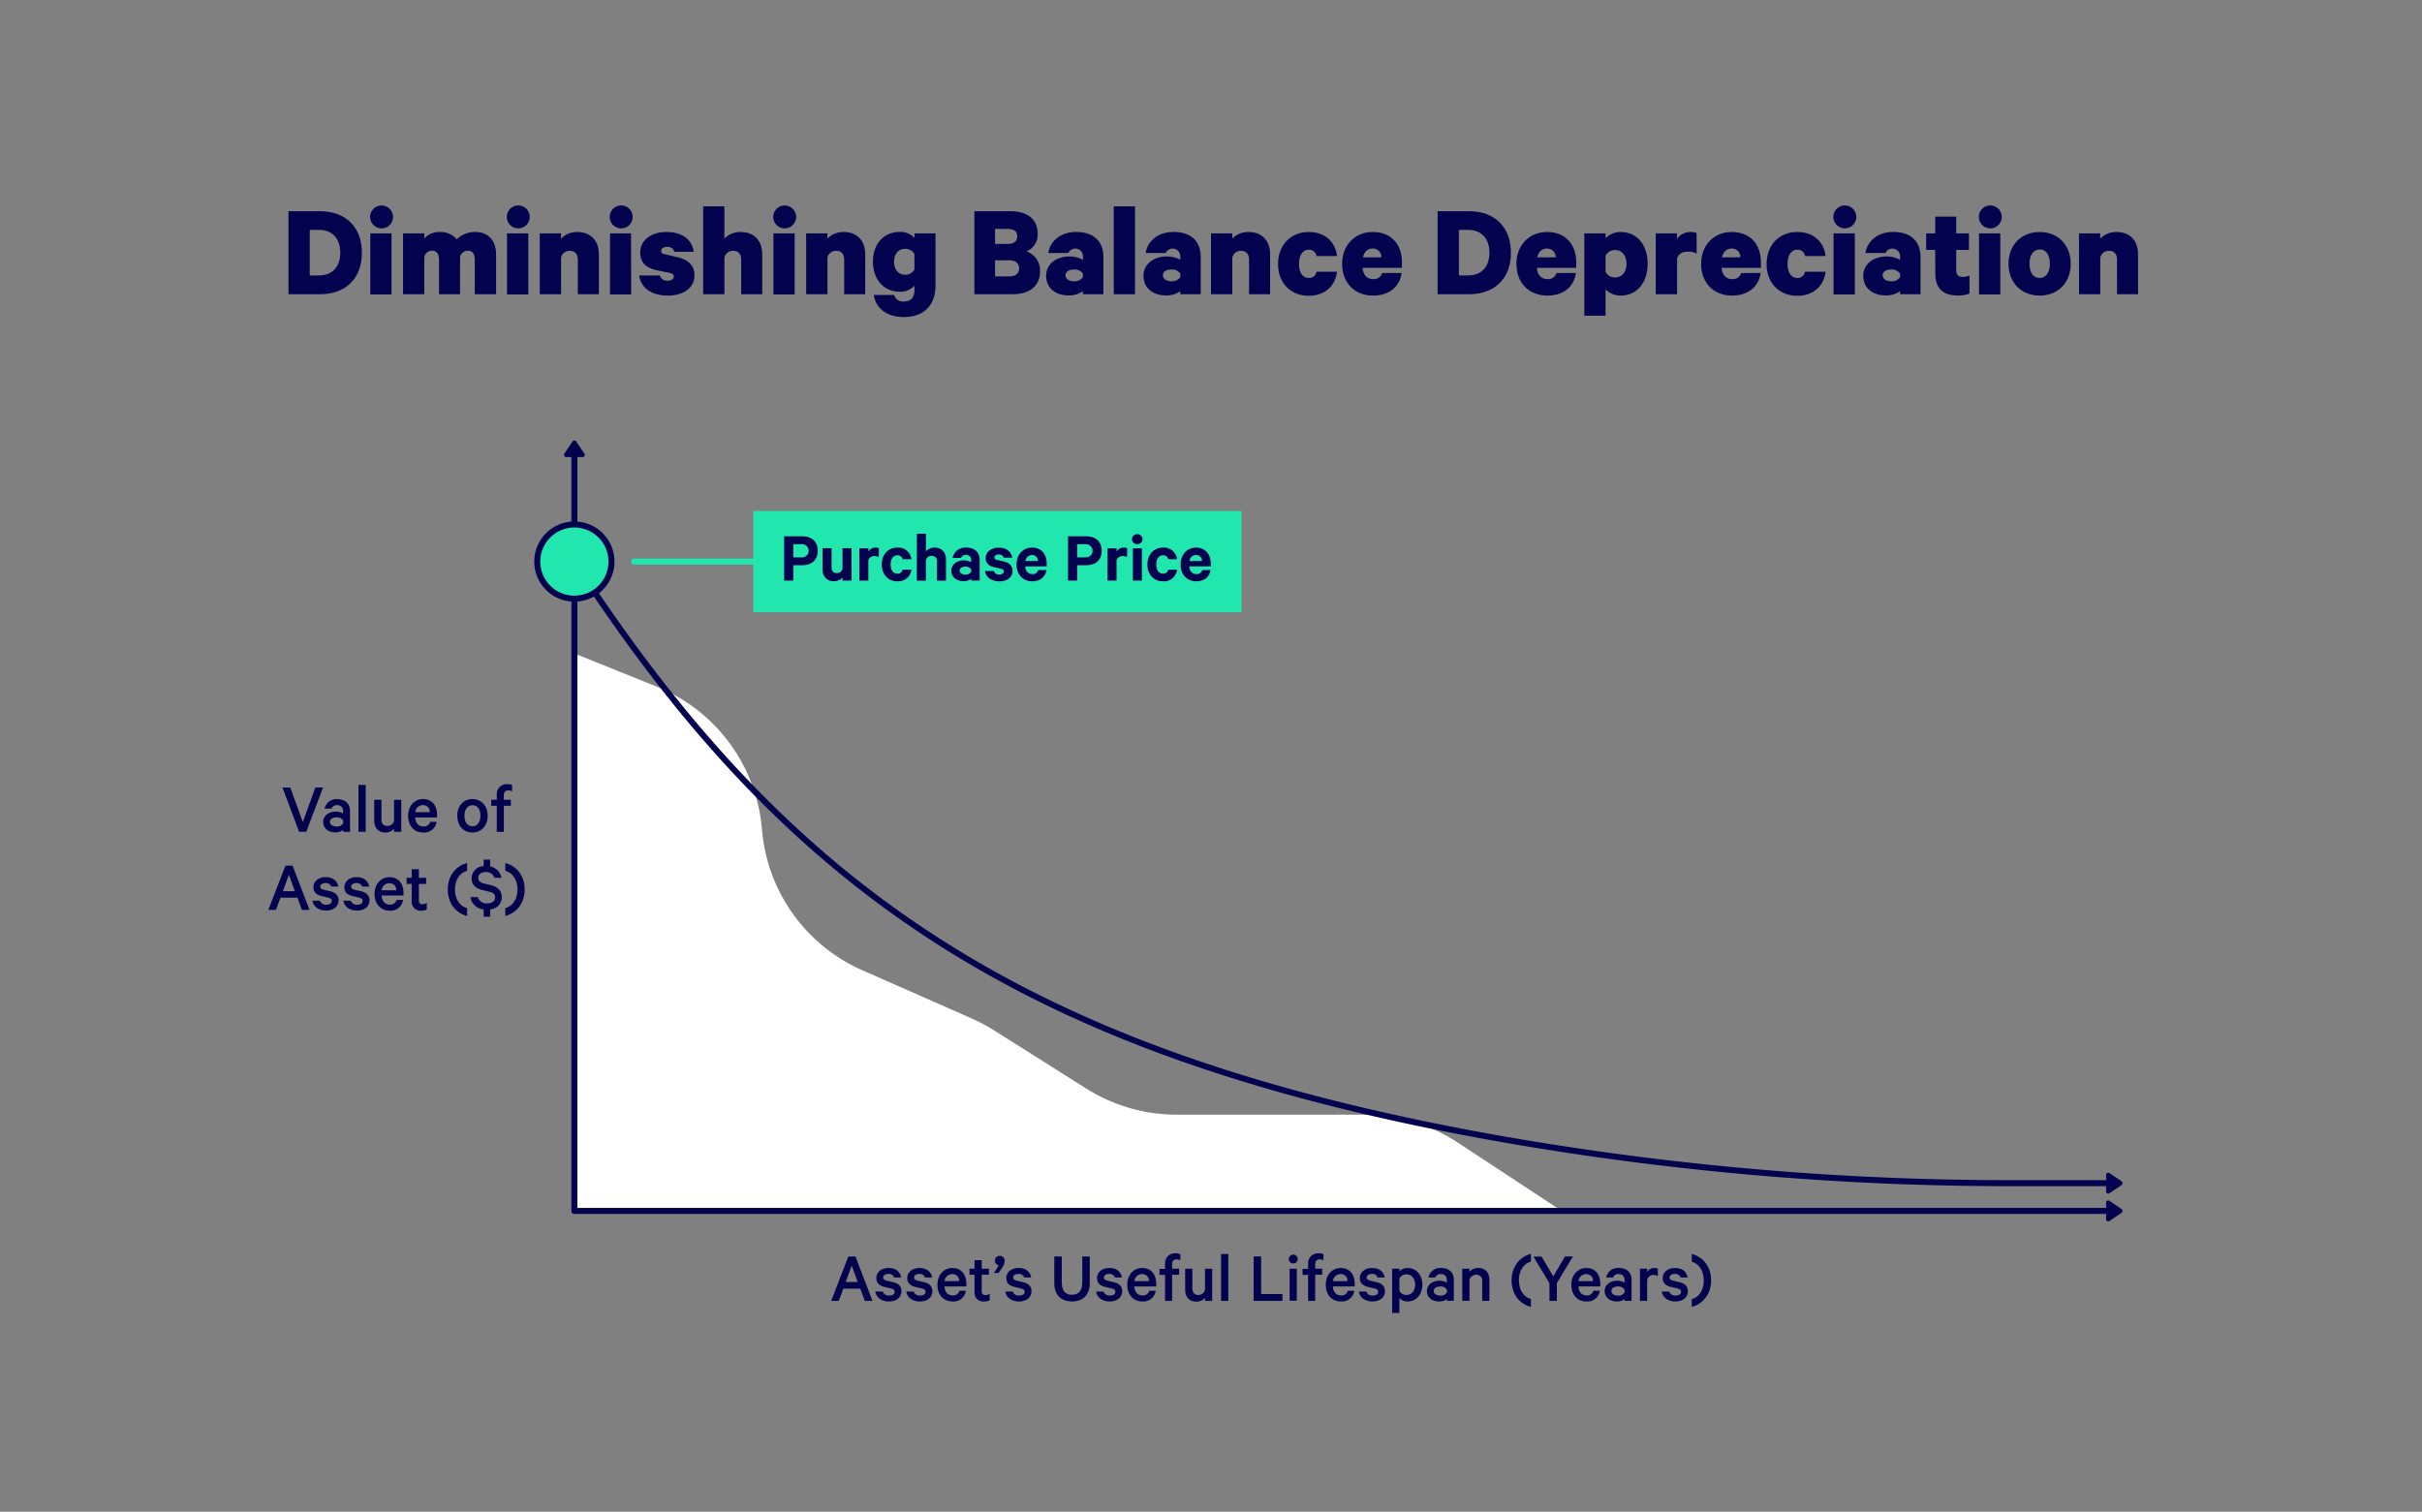<?xml version="1.0" encoding="UTF-8"?> <svg xmlns="http://www.w3.org/2000/svg" viewBox="0 0 806 503.19"><rect x="0" y="0" width="806" height="503.19" fill="#808080" stroke="none"/><defs><style>.cls-1{fill:#02024e;}.cls-2{fill:#fff;}.cls-3,.cls-4,.cls-6{fill:none;}.cls-3,.cls-4,.cls-5{stroke:#02024e;}.cls-3,.cls-6{stroke-linecap:round;}.cls-3{stroke-linejoin:round;}.cls-3,.cls-4,.cls-5,.cls-6{stroke-width:2px;}.cls-4,.cls-5,.cls-6{stroke-miterlimit:10;}.cls-5,.cls-7{fill:#21e6ad;}.cls-6{stroke:#21e6ad;}</style></defs><g id="Layer_5" data-name="Layer 5"><path class="cls-1" d="M96,70.3h10.44c8.69,0,14,5.4,14,13.82s-5.26,13.81-14,13.81H96Zm10.08,21.38c4.59,0,7.16-2.93,7.16-7.56s-2.57-7.61-7.16-7.61h-3V91.68Z"></path><path class="cls-1" d="M126.79,76a3.81,3.81,0,1,1,4-3.78A3.79,3.79,0,0,1,126.79,76Zm3.51,22h-7.06V77.68h7.06Z"></path><path class="cls-1" d="M158.25,77.23c4.23,0,6.84,2.88,6.84,7.43V97.93H158V86.37c0-1.71-.72-2.93-2.29-2.93a2.66,2.66,0,0,0-2.61,2.16V97.93h-7V86.37c0-1.71-.72-2.93-2.3-2.93a2.64,2.64,0,0,0-2.61,2.16V97.93h-7.06V77.68h7.06v1.67a6.78,6.78,0,0,1,5.22-2.12A6.94,6.94,0,0,1,152,79.66,8.52,8.52,0,0,1,158.25,77.23Z"></path><path class="cls-1" d="M172.29,76a3.81,3.81,0,1,1,4-3.78A3.8,3.8,0,0,1,172.29,76Zm3.51,22h-7.07V77.68h7.07Z"></path><path class="cls-1" d="M179.62,77.68h7.07v1.76a7.33,7.33,0,0,1,5.44-2.21c4.5,0,7.16,2.93,7.16,7.43V97.93h-7V86.37c0-1.67-.86-2.88-2.66-2.88a2.9,2.9,0,0,0-2.92,2.2V97.93h-7.07Z"></path><path class="cls-1" d="M206.53,76a3.81,3.81,0,1,1,4-3.78A3.79,3.79,0,0,1,206.53,76Zm3.51,22H203V77.68H210Z"></path><path class="cls-1" d="M219.58,91.68a2.49,2.49,0,0,0,2.57,1.75c1.17,0,2.07-.45,2.07-1.39,0-.77-.59-1-1.58-1.26l-4-.81c-3.37-.72-5.58-2.34-5.58-5.9,0-4.32,3.87-6.84,8.64-6.84,5.54,0,8.55,2.57,9.18,6.57H224.4a2.22,2.22,0,0,0-2.48-1.62c-1,0-1.89.45-1.89,1.35,0,.63.45,1,1.4,1.13l4,.94c3.69.86,5.67,2.79,5.67,6.08,0,4.32-3.91,6.7-8.86,6.7-5.18,0-8.91-2.34-9.54-6.7Z"></path><path class="cls-1" d="M234,68.68h7.06V79.44a7.37,7.37,0,0,1,5.45-2.21c4.5,0,7.15,2.93,7.15,7.43V97.93h-7V86.37c0-1.67-.85-2.88-2.65-2.88a2.9,2.9,0,0,0-2.93,2.2V97.93H234Z"></path><path class="cls-1" d="M260.94,76a3.81,3.81,0,1,1,4-3.78A3.8,3.8,0,0,1,260.94,76Zm3.51,22h-7.07V77.68h7.07Z"></path><path class="cls-1" d="M268.27,77.68h7.07v1.76a7.33,7.33,0,0,1,5.44-2.21c4.5,0,7.15,2.93,7.15,7.43V97.93h-7V86.37c0-1.67-.85-2.88-2.65-2.88a2.9,2.9,0,0,0-2.92,2.2V97.93h-7.07Z"></path><path class="cls-1" d="M304.31,95.1a6.34,6.34,0,0,1-4.81,2c-5.67,0-9-4.37-9-10s3.29-9.9,9-9.9a6.17,6.17,0,0,1,4.81,2V77.68h7V95c0,7.11-4.37,10.53-10.53,10.53-5.4,0-9.27-2.66-10-7.34h6.8a2.92,2.92,0,0,0,3.19,2.16c2.2,0,3.55-1.17,3.55-3.82Zm0-10.58a3.61,3.61,0,0,0-3.06-1.71c-2.34,0-3.73,1.8-3.73,4.32s1.39,4.32,3.73,4.32a3.5,3.5,0,0,0,3.06-1.71Z"></path><path class="cls-1" d="M346.12,90.19c0,5-3.42,7.74-9.18,7.74H324.25V70.3h11.83c5.76,0,9.23,2.57,9.23,7.52a6,6,0,0,1-3.69,5.85A6.74,6.74,0,0,1,346.12,90.19Zm-10.85-9c2.12,0,3.24-.81,3.24-2.52s-1.12-2.48-3.24-2.48h-4.14v5ZM331.13,92H336c2,0,3.15-1.08,3.15-2.65s-1.12-2.7-3.15-2.7h-4.86Z"></path><path class="cls-1" d="M360.38,97.93v-1a8,8,0,0,1-4.86,1.39c-4,0-7.38-2.25-7.38-6.52,0-3.92,3.38-6.44,7.79-6.44a9,9,0,0,1,4.45,1.13V85.15a2.55,2.55,0,0,0-4.86-.94h-6.66c.59-3.92,4.05-7,9.27-7,5.76,0,9.05,3.06,9.05,8.32V97.93Zm0-6.84a3.35,3.35,0,0,0-3-1.39c-1.39,0-2.79.58-2.79,1.93s1.4,2,2.79,2a3.42,3.42,0,0,0,3-1.35Z"></path><path class="cls-1" d="M377.71,97.93h-7.07V68.68h7.07Z"></path><path class="cls-1" d="M392.78,97.93v-1a8,8,0,0,1-4.86,1.39c-4,0-7.38-2.25-7.38-6.52,0-3.92,3.38-6.44,7.79-6.44a9,9,0,0,1,4.45,1.13V85.15a2.55,2.55,0,0,0-4.86-.94h-6.66c.59-3.92,4.05-7,9.27-7,5.76,0,9.05,3.06,9.05,8.32V97.93Zm0-6.84a3.35,3.35,0,0,0-3-1.39c-1.39,0-2.79.58-2.79,1.93s1.4,2,2.79,2a3.42,3.42,0,0,0,3-1.35Z"></path><path class="cls-1" d="M403,77.68h7.07v1.76a7.33,7.33,0,0,1,5.44-2.21c4.5,0,7.16,2.93,7.16,7.43V97.93h-7V86.37c0-1.67-.86-2.88-2.66-2.88a2.9,2.9,0,0,0-2.92,2.2V97.93H403Z"></path><path class="cls-1" d="M435.53,77.23c5.45,0,8.82,3.24,9.41,8H438.1a2.45,2.45,0,0,0-2.57-2.12c-2,0-3.24,1.85-3.24,4.73s1.26,4.68,3.24,4.68a2.42,2.42,0,0,0,2.57-2.07h6.84c-.59,4.68-4,8-9.41,8-6.07,0-10.21-4.32-10.21-10.57S429.46,77.23,435.53,77.23Z"></path><path class="cls-1" d="M466.45,90.87c-.72,4.68-4.23,7.51-9.5,7.51-6.21,0-10.3-4.27-10.3-10.57S451,77.23,456.82,77.23c6.21,0,9.72,4.14,9.72,10.17v1.76h-13.1c.23,2.43,1.49,3.73,3.51,3.73a2.8,2.8,0,0,0,3-2Zm-12.87-5.22h6.12a2.83,2.83,0,0,0-2.88-2.93C455.15,82.72,454,83.76,453.58,85.65Z"></path><path class="cls-1" d="M478.42,70.3h10.44c8.68,0,13.95,5.4,13.95,13.82s-5.27,13.81-13.95,13.81H478.42ZM488.5,91.68c4.59,0,7.15-2.93,7.15-7.56s-2.56-7.61-7.15-7.61h-3V91.68Z"></path><path class="cls-1" d="M524.45,90.87c-.72,4.68-4.23,7.51-9.5,7.51-6.2,0-10.3-4.27-10.3-10.57S509,77.23,514.82,77.23c6.21,0,9.72,4.14,9.72,10.17v1.76H511.45c.22,2.43,1.48,3.73,3.5,3.73a2.8,2.8,0,0,0,3-2Zm-12.87-5.22h6.12a2.83,2.83,0,0,0-2.88-2.93C513.16,82.72,512,83.76,511.58,85.65Z"></path><path class="cls-1" d="M534.31,105.09h-7.07V77.68h7.07V79.3a7,7,0,0,1,5-2.07c5.85,0,9,4.77,9,10.58s-3.19,10.57-9,10.57a7,7,0,0,1-5-2.07Zm0-14.63a3.42,3.42,0,0,0,3.1,1.89c2.43,0,3.87-1.93,3.87-4.54s-1.44-4.59-3.87-4.59a3.46,3.46,0,0,0-3.1,1.89Z"></path><path class="cls-1" d="M564.63,84.39a6.07,6.07,0,0,0-2.92-.63c-1.94,0-3.24.85-3.6,2.29V97.93H551V77.68h7.07v1.8a5.52,5.52,0,0,1,4.59-2.25,4.37,4.37,0,0,1,1.93.36Z"></path><path class="cls-1" d="M585.92,90.87c-.72,4.68-4.23,7.51-9.5,7.51-6.2,0-10.3-4.27-10.3-10.57s4.32-10.58,10.17-10.58c6.21,0,9.72,4.14,9.72,10.17v1.76h-13.1c.23,2.43,1.49,3.73,3.51,3.73a2.8,2.8,0,0,0,3-2Zm-12.87-5.22h6.12a2.83,2.83,0,0,0-2.88-2.93C574.62,82.72,573.5,83.76,573.05,85.65Z"></path><path class="cls-1" d="M598.11,77.23c5.45,0,8.82,3.24,9.41,8h-6.84a2.45,2.45,0,0,0-2.57-2.12c-2,0-3.24,1.85-3.24,4.73s1.26,4.68,3.24,4.68a2.42,2.42,0,0,0,2.57-2.07h6.84c-.59,4.68-4,8-9.41,8-6.07,0-10.21-4.32-10.21-10.57S592,77.23,598.11,77.23Z"></path><path class="cls-1" d="M613.73,76a3.81,3.81,0,1,1,4-3.78A3.8,3.8,0,0,1,613.73,76Zm3.51,22h-7.07V77.68h7.07Z"></path><path class="cls-1" d="M632.31,97.93v-1a8,8,0,0,1-4.86,1.39c-4,0-7.38-2.25-7.38-6.52,0-3.92,3.38-6.44,7.79-6.44a9,9,0,0,1,4.45,1.13V85.15a2.55,2.55,0,0,0-4.86-.94h-6.66c.59-3.92,4.05-7,9.27-7,5.76,0,9.05,3.06,9.05,8.32V97.93Zm0-6.84a3.35,3.35,0,0,0-3-1.39c-1.39,0-2.79.58-2.79,1.93s1.4,2,2.79,2a3.42,3.42,0,0,0,3-1.35Z"></path><path class="cls-1" d="M644,83.17h-3V77.68h3V72.1h7v5.58h4.23v5.49h-4.23v6.75c0,1.58.77,2.25,2.16,2.25a6.06,6.06,0,0,0,2.25-.45v6a10.88,10.88,0,0,1-3.91.63c-4.77,0-7.47-2.25-7.47-7.38Z"></path><path class="cls-1" d="M662.15,76a3.81,3.81,0,1,1,4-3.78A3.8,3.8,0,0,1,662.15,76Zm3.51,22h-7.07V77.68h7.07Z"></path><path class="cls-1" d="M678.75,98.38c-6.12,0-10.35-4.32-10.35-10.57s4.23-10.58,10.35-10.58,10.35,4.32,10.35,10.58S684.92,98.38,678.75,98.38Zm0-15.34c-2.16,0-3.37,2-3.37,4.77s1.21,4.72,3.37,4.72,3.42-1.93,3.42-4.72S681,83,678.75,83Z"></path><path class="cls-1" d="M691.85,77.68h7.06v1.76a7.37,7.37,0,0,1,5.45-2.21c4.5,0,7.15,2.93,7.15,7.43V97.93h-7V86.37c0-1.67-.85-2.88-2.65-2.88a2.9,2.9,0,0,0-2.93,2.2V97.93h-7.06Z"></path><path class="cls-2" d="M191.14,217.5l27.31,11a56.31,56.31,0,0,1,35.12,47.59h0a56.28,56.28,0,0,0,33.34,46.83L323.39,339a56.85,56.85,0,0,1,7.27,3.87l30.85,19.46a56.32,56.32,0,0,0,30,8.68h62.64a56.27,56.27,0,0,1,30.94,9.27l34.59,22.75H191.14Z"></path><polyline class="cls-3" points="191.14 150.66 191.14 403.06 702.29 403.06"></polyline><path class="cls-1" d="M187.79,151l2.75-4.06a.73.73,0,0,1,1.2,0l2.75,4.06a.72.72,0,0,1-.6,1.13h-5.5A.73.73,0,0,1,187.79,151Z"></path><path class="cls-4" d="M191.14,186.92C263.55,298.59,344.25,351.74,500.2,379.21A979.52,979.52,0,0,0,670,393.81H703.5"></path><path class="cls-1" d="M99.55,276.86,94,262.12H96.6l4.17,11.5,4.18-11.5h2.54l-5.56,14.74Z"></path><path class="cls-1" d="M114.19,276.86v-.6a4.28,4.28,0,0,1-2.64.79c-2.18,0-4-1.3-4-3.48,0-2,1.8-3.43,4.15-3.43a5,5,0,0,1,2.47.64v-.86a1.84,1.84,0,0,0-2-1.92,1.73,1.73,0,0,0-1.82,1.15H108A4,4,0,0,1,112.2,266c2.69,0,4.27,1.49,4.27,3.91v7Zm0-3.72a2.3,2.3,0,0,0-2.18-1.08c-1.08,0-2.21.45-2.21,1.51s1.13,1.54,2.21,1.54a2.32,2.32,0,0,0,2.18-1.08Z"></path><path class="cls-1" d="M121.7,276.86h-2.4v-15.6h2.4Z"></path><path class="cls-1" d="M133.53,276.86h-2.4v-1a3.78,3.78,0,0,1-2.85,1.25c-2.43,0-3.75-1.61-3.75-4V266.2h2.4v6.53c0,1.32.63,2.18,2,2.18a2.21,2.21,0,0,0,2.2-1.7v-7h2.4Z"></path><path class="cls-1" d="M145.29,273.54a4.16,4.16,0,0,1-4.48,3.56c-3,0-5-2.26-5-5.55s2.08-5.59,5-5.59,4.63,2.14,4.63,5.26v.86h-7.27c.07,1.87,1.15,3,2.69,3a2.11,2.11,0,0,0,2.28-1.54Zm-7.1-3.21H143a2.16,2.16,0,0,0-2.23-2.35A2.56,2.56,0,0,0,138.19,270.33Z"></path><path class="cls-1" d="M157.22,277.1c-3,0-5.06-2.31-5.06-5.57s2.06-5.57,5.06-5.57,5.07,2.3,5.07,5.57S160.22,277.1,157.22,277.1Zm0-9.08c-1.73,0-2.66,1.49-2.66,3.51s.93,3.5,2.66,3.5,2.66-1.49,2.66-3.5S159,268,157.22,268Z"></path><path class="cls-1" d="M170.4,263.42a2.15,2.15,0,0,0-1.18-.34,1.46,1.46,0,0,0-1.56,1.63v1.49H170v2h-2.33v8.67h-2.35v-8.67h-1.85v-2h1.85v-1.66a3.28,3.28,0,0,1,3.5-3.52,3.72,3.72,0,0,1,1.59.28Z"></path><path class="cls-1" d="M97.37,288.12,103,302.86h-2.54L99,298.78H93.33l-1.51,4.08H89.3L95,288.12Zm-3.24,8.5h4l-2-5.45Z"></path><path class="cls-1" d="M106.46,299.79a2,2,0,0,0,2.11,1.34c1.11,0,1.83-.43,1.83-1.27,0-.58-.36-.89-1.25-1.11l-2.21-.53c-1.51-.35-2.64-1.17-2.64-2.92,0-1.92,1.71-3.34,4-3.34,2.5,0,3.92,1.2,4.28,3.14h-2.36a1.8,1.8,0,0,0-1.94-1.17c-.84,0-1.7.38-1.7,1.22,0,.48.33.79,1.1,1l2.26.52c1.82.44,2.73,1.47,2.73,3,0,2.11-1.75,3.41-4.15,3.41s-4.22-1.25-4.54-3.31Z"></path><path class="cls-1" d="M116.76,299.79a2,2,0,0,0,2.11,1.34c1.1,0,1.82-.43,1.82-1.27,0-.58-.36-.89-1.24-1.11l-2.21-.53c-1.51-.35-2.64-1.17-2.64-2.92,0-1.92,1.7-3.34,4-3.34,2.5,0,3.91,1.2,4.27,3.14h-2.35a1.81,1.81,0,0,0-1.94-1.17c-.84,0-1.71.38-1.71,1.22,0,.48.34.79,1.11,1l2.25.52c1.83.44,2.74,1.47,2.74,3,0,2.11-1.75,3.41-4.15,3.41s-4.23-1.25-4.54-3.31Z"></path><path class="cls-1" d="M134.13,299.54a4.16,4.16,0,0,1-4.48,3.56c-3,0-5-2.26-5-5.55s2.08-5.59,5-5.59,4.63,2.14,4.63,5.26v.86H127c.07,1.87,1.15,3,2.69,3a2.11,2.11,0,0,0,2.28-1.54Zm-7.1-3.21h4.82a2.16,2.16,0,0,0-2.23-2.35A2.56,2.56,0,0,0,127,296.33Z"></path><path class="cls-1" d="M137,294.19h-1.68v-2H137v-2.86h2.4v2.86h2.4v2h-2.4v5.52a1.12,1.12,0,0,0,1.27,1.25,2.59,2.59,0,0,0,1.37-.43v2.18a3.73,3.73,0,0,1-1.8.39A2.91,2.91,0,0,1,137,300Z"></path><path class="cls-1" d="M155.45,287.26v2.59c-2.33.57-4.06,2.9-4.06,6.21s1.73,5.64,4.06,6.22v2.59c-3.94-1-6.44-4.41-6.44-8.81S151.51,288.29,155.45,287.26Z"></path><path class="cls-1" d="M160.94,302.69a4.85,4.85,0,0,1-4.39-4.08H159a3,3,0,0,0,3.12,2.09c1.63,0,2.64-.75,2.64-2,0-1-.55-1.56-2-1.9l-2.35-.58c-1.9-.45-3.46-1.56-3.46-3.84a4.11,4.11,0,0,1,4-4.1v-2.16h2.16v2.28a4.62,4.62,0,0,1,3.75,3.77h-2.33a2.81,2.81,0,0,0-2.93-1.9c-1.49,0-2.43.79-2.43,1.95,0,1,.61,1.53,1.83,1.84l2.4.58c2.16.5,3.58,1.82,3.58,3.94,0,2.33-1.56,3.81-3.87,4.15v2.38h-2.16Z"></path><path class="cls-1" d="M168.16,304.87v-2.59c2.33-.58,4.06-2.9,4.06-6.22s-1.73-5.64-4.06-6.21v-2.59c3.94,1,6.44,4.41,6.44,8.8S172.1,303.84,168.16,304.87Z"></path><path class="cls-1" d="M284.68,418.21,290.34,433H287.8l-1.51-4.08h-5.64L279.13,433h-2.51l5.66-14.74Zm-3.24,8.5h4l-2-5.45Z"></path><path class="cls-1" d="M293.78,429.88a2,2,0,0,0,2.11,1.34c1.1,0,1.82-.43,1.82-1.27,0-.57-.36-.89-1.25-1.1l-2.21-.53c-1.51-.36-2.63-1.18-2.63-2.93,0-1.92,1.7-3.34,4-3.34,2.49,0,3.91,1.2,4.27,3.15h-2.35a1.81,1.81,0,0,0-1.95-1.18c-.84,0-1.7.39-1.7,1.23,0,.48.33.79,1.1,1l2.26.53c1.82.43,2.74,1.46,2.74,3,0,2.12-1.76,3.41-4.16,3.41s-4.22-1.25-4.53-3.31Z"></path><path class="cls-1" d="M304.07,429.88a2,2,0,0,0,2.11,1.34c1.11,0,1.83-.43,1.83-1.27,0-.57-.36-.89-1.25-1.1l-2.21-.53c-1.51-.36-2.64-1.18-2.64-2.93,0-1.92,1.71-3.34,4-3.34,2.5,0,3.92,1.2,4.28,3.15h-2.36a1.8,1.8,0,0,0-1.94-1.18c-.84,0-1.71.39-1.71,1.23,0,.48.34.79,1.11,1l2.26.53c1.82.43,2.73,1.46,2.73,3,0,2.12-1.75,3.41-4.15,3.41s-4.23-1.25-4.54-3.31Z"></path><path class="cls-1" d="M321.45,429.64a4.17,4.17,0,0,1-4.49,3.55c-3,0-5-2.25-5-5.54s2.09-5.6,5-5.6,4.63,2.14,4.63,5.26v.87h-7.27c.07,1.87,1.15,3,2.69,3a2.12,2.12,0,0,0,2.28-1.54Zm-7.11-3.22h4.83a2.18,2.18,0,0,0-2.23-2.35A2.58,2.58,0,0,0,314.34,426.42Z"></path><path class="cls-1" d="M324.3,424.29h-1.68v-2h1.68v-2.85h2.4v2.85h2.4v2h-2.4v5.52a1.13,1.13,0,0,0,1.28,1.25,2.56,2.56,0,0,0,1.36-.44v2.19a3.68,3.68,0,0,1-1.8.38,2.91,2.91,0,0,1-3.24-3.12Z"></path><path class="cls-1" d="M332.41,421.12a1.5,1.5,0,0,1-1.34-1.54A1.59,1.59,0,0,1,332.7,418a1.61,1.61,0,0,1,1.63,1.8,3.74,3.74,0,0,1-.69,1.92l-1.32,2h-1.56Z"></path><path class="cls-1" d="M337.05,429.88a2,2,0,0,0,2.11,1.34c1.1,0,1.82-.43,1.82-1.27,0-.57-.36-.89-1.24-1.1l-2.21-.53c-1.52-.36-2.64-1.18-2.64-2.93,0-1.92,1.7-3.34,4-3.34,2.49,0,3.91,1.2,4.27,3.15h-2.35a1.81,1.81,0,0,0-1.95-1.18c-.84,0-1.7.39-1.7,1.23,0,.48.34.79,1.1,1l2.26.53c1.82.43,2.74,1.46,2.74,3,0,2.12-1.75,3.41-4.16,3.41s-4.22-1.25-4.53-3.31Z"></path><path class="cls-1" d="M350.85,427.07v-8.86h2.49v8.6c0,2.83,1.2,4.15,3.41,4.15s3.41-1.32,3.41-4.15v-8.6h2.5v8.89c0,4-2.38,6.09-5.91,6.09S350.85,431.13,350.85,427.07Z"></path><path class="cls-1" d="M367.24,429.88a2,2,0,0,0,2.11,1.34c1.1,0,1.82-.43,1.82-1.27,0-.57-.36-.89-1.24-1.1l-2.21-.53c-1.51-.36-2.64-1.18-2.64-2.93,0-1.92,1.7-3.34,4-3.34,2.5,0,3.91,1.2,4.27,3.15H371a1.81,1.81,0,0,0-1.94-1.18c-.84,0-1.71.39-1.71,1.23,0,.48.34.79,1.11,1l2.25.53c1.83.43,2.74,1.46,2.74,3,0,2.12-1.75,3.41-4.15,3.41s-4.23-1.25-4.54-3.31Z"></path><path class="cls-1" d="M384.62,429.64a4.17,4.17,0,0,1-4.49,3.55c-3,0-5-2.25-5-5.54s2.08-5.6,5-5.6,4.63,2.14,4.63,5.26v.87h-7.27c.07,1.87,1.15,3,2.69,3a2.12,2.12,0,0,0,2.28-1.54Zm-7.11-3.22h4.83a2.18,2.18,0,0,0-2.24-2.35A2.57,2.57,0,0,0,377.51,426.42Z"></path><path class="cls-1" d="M392.8,419.51a2.15,2.15,0,0,0-1.18-.34,1.46,1.46,0,0,0-1.56,1.64v1.48h2.33v2h-2.33V433h-2.35v-8.66h-1.85v-2h1.85v-1.65a3.29,3.29,0,0,1,3.5-3.53,3.7,3.7,0,0,1,1.59.29Z"></path><path class="cls-1" d="M403.38,433H401v-1a3.76,3.76,0,0,1-2.85,1.25c-2.43,0-3.75-1.61-3.75-4v-6.94h2.4v6.53c0,1.32.63,2.19,2,2.19A2.22,2.22,0,0,0,401,429.3v-7h2.4Z"></path><path class="cls-1" d="M408.76,433h-2.4v-15.6h2.4Z"></path><path class="cls-1" d="M417.18,418.21h2.5v12.51h7.08V433h-9.58Z"></path><path class="cls-1" d="M430.36,420.54a1.47,1.47,0,1,1,1.49-1.46A1.49,1.49,0,0,1,430.36,420.54Zm1.2,12.41h-2.4V422.29h2.4Z"></path><path class="cls-1" d="M440.41,419.51a2.14,2.14,0,0,0-1.17-.34,1.46,1.46,0,0,0-1.56,1.64v1.48H440v2h-2.33V433h-2.35v-8.66h-1.85v-2h1.85v-1.65a3.29,3.29,0,0,1,3.5-3.53,3.65,3.65,0,0,1,1.58.29Z"></path><path class="cls-1" d="M450.69,429.64a4.17,4.17,0,0,1-4.49,3.55c-3,0-5-2.25-5-5.54s2.08-5.6,5-5.6,4.63,2.14,4.63,5.26v.87h-7.27c.07,1.87,1.15,3,2.69,3a2.12,2.12,0,0,0,2.28-1.54Zm-7.11-3.22h4.83a2.18,2.18,0,0,0-2.24-2.35A2.57,2.57,0,0,0,443.58,426.42Z"></path><path class="cls-1" d="M454.69,429.88a2,2,0,0,0,2.12,1.34c1.1,0,1.82-.43,1.82-1.27,0-.57-.36-.89-1.25-1.1l-2.21-.53c-1.51-.36-2.64-1.18-2.64-2.93,0-1.92,1.71-3.34,4-3.34,2.49,0,3.91,1.2,4.27,3.15h-2.35a1.81,1.81,0,0,0-1.95-1.18c-.84,0-1.7.39-1.7,1.23,0,.48.33.79,1.1,1l2.26.53c1.82.43,2.73,1.46,2.73,3,0,2.12-1.75,3.41-4.15,3.41s-4.22-1.25-4.54-3.31Z"></path><path class="cls-1" d="M465.69,437h-2.4V422.29h2.4v.92a3.61,3.61,0,0,1,2.71-1.16c3.12,0,4.94,2.6,4.94,5.57s-1.82,5.57-4.94,5.57a3.6,3.6,0,0,1-2.71-1.15Zm0-7.39a2.57,2.57,0,0,0,2.3,1.42c1.85,0,2.95-1.47,2.95-3.44s-1.1-3.43-2.95-3.43a2.57,2.57,0,0,0-2.3,1.42Z"></path><path class="cls-1" d="M481.5,433v-.6a4.28,4.28,0,0,1-2.64.79c-2.18,0-4-1.29-4-3.48,0-2,1.8-3.43,4.15-3.43a5,5,0,0,1,2.47.65V426a1.84,1.84,0,0,0-2-1.93,1.72,1.72,0,0,0-1.82,1.16h-2.31a4.05,4.05,0,0,1,4.18-3.2c2.69,0,4.27,1.49,4.27,3.92v7Zm0-3.72a2.32,2.32,0,0,0-2.18-1.08c-1.08,0-2.21.46-2.21,1.51s1.13,1.54,2.21,1.54a2.32,2.32,0,0,0,2.18-1.08Z"></path><path class="cls-1" d="M486.61,422.29H489v1a3.89,3.89,0,0,1,2.88-1.25c2.43,0,3.77,1.61,3.77,4V433h-2.4v-6.53a1.9,1.9,0,0,0-2-2.18,2.27,2.27,0,0,0-2.23,1.7v7h-2.4Z"></path><path class="cls-1" d="M509.46,417.35v2.59c-2.33.58-4,2.91-4,6.22s1.72,5.64,4,6.22V435c-3.94-1-6.43-4.42-6.43-8.81S505.52,418.38,509.46,417.35Z"></path><path class="cls-1" d="M520.81,418.21h2.64l-5.35,8.86V433h-2.47v-5.88l-5.33-8.86H513l3.91,6.6Z"></path><path class="cls-1" d="M532.41,429.64a4.17,4.17,0,0,1-4.49,3.55c-3,0-5-2.25-5-5.54s2.08-5.6,5-5.6,4.63,2.14,4.63,5.26v.87h-7.27c.07,1.87,1.15,3,2.69,3a2.12,2.12,0,0,0,2.28-1.54Zm-7.11-3.22h4.83a2.18,2.18,0,0,0-2.24-2.35A2.57,2.57,0,0,0,525.3,426.42Z"></path><path class="cls-1" d="M540.64,433v-.6a4.28,4.28,0,0,1-2.64.79c-2.19,0-4-1.29-4-3.48,0-2,1.8-3.43,4.15-3.43a5.08,5.08,0,0,1,2.48.65V426a1.84,1.84,0,0,0-2-1.93,1.74,1.74,0,0,0-1.83,1.16h-2.3a4,4,0,0,1,4.18-3.2c2.68,0,4.27,1.49,4.27,3.92v7Zm0-3.72a2.34,2.34,0,0,0-2.19-1.08c-1.08,0-2.21.46-2.21,1.51s1.13,1.54,2.21,1.54a2.34,2.34,0,0,0,2.19-1.08Z"></path><path class="cls-1" d="M551.7,424.72a2.61,2.61,0,0,0-1.41-.36,2.08,2.08,0,0,0-2.14,1.7V433h-2.4V422.29h2.4v1.11a2.68,2.68,0,0,1,2.38-1.35,2.88,2.88,0,0,1,1.17.2Z"></path><path class="cls-1" d="M555.49,429.88a2,2,0,0,0,2.12,1.34c1.1,0,1.82-.43,1.82-1.27,0-.57-.36-.89-1.25-1.1l-2.21-.53c-1.51-.36-2.64-1.18-2.64-2.93,0-1.92,1.71-3.34,4-3.34,2.49,0,3.91,1.2,4.27,3.15h-2.35a1.81,1.81,0,0,0-1.95-1.18c-.84,0-1.7.39-1.7,1.23,0,.48.33.79,1.1,1l2.26.53c1.82.43,2.73,1.46,2.73,3,0,2.12-1.75,3.41-4.15,3.41s-4.22-1.25-4.54-3.31Z"></path><path class="cls-1" d="M563,435v-2.59c2.33-.58,4-2.91,4-6.22s-1.72-5.64-4-6.22v-2.59c3.93,1,6.43,4.42,6.43,8.81S566.89,433.94,563,435Z"></path><circle class="cls-5" cx="191.14" cy="186.92" r="12.35"></circle><line class="cls-6" x1="211.02" y1="186.92" x2="266.73" y2="186.92"></line><path class="cls-1" d="M702,399.71l4.05,2.75a.72.72,0,0,1,0,1.2L702,406.4a.72.72,0,0,1-1.13-.59v-5.5A.72.72,0,0,1,702,399.71Z"></path><path class="cls-1" d="M702,390.47l4.05,2.74a.72.72,0,0,1,0,1.2L702,397.16a.72.72,0,0,1-1.13-.6v-5.5A.72.72,0,0,1,702,390.47Z"></path><rect class="cls-7" x="250.69" y="170.08" width="162.48" height="33.69"></rect><path class="cls-1" d="M264,188.13v5.11h-3.05V178.51h6c3.12,0,5.18,1.68,5.18,4.82s-2.06,4.8-5.18,4.8Zm2.76-7H264v4.39h2.76a2.2,2.2,0,1,0,0-4.39Z"></path><path class="cls-1" d="M283.38,193.24h-3v-1a3.89,3.89,0,0,1-2.88,1.22c-2.4,0-3.77-1.58-3.77-4v-7h3v6.41c0,1.13.55,1.9,1.72,1.9a1.89,1.89,0,0,0,1.92-1.49v-6.82h3Z"></path><path class="cls-1" d="M292.45,185.44a2.92,2.92,0,0,0-1.48-.36,1.94,1.94,0,0,0-2,1.51v6.65h-3V182.51h3v1.06a2.74,2.74,0,0,1,2.4-1.3,2.64,2.64,0,0,1,1.12.2Z"></path><path class="cls-1" d="M298.6,182.27a4.38,4.38,0,0,1,4.7,3.87h-2.93a1.64,1.64,0,0,0-1.77-1.32c-1.37,0-2.21,1.25-2.21,3.07s.84,3.05,2.21,3.05a1.65,1.65,0,0,0,1.77-1.32h2.93a4.36,4.36,0,0,1-4.7,3.86c-3.05,0-5.16-2.28-5.16-5.59S295.55,182.27,298.6,182.27Z"></path><path class="cls-1" d="M305.13,177.64h3v5.86a3.86,3.86,0,0,1,2.88-1.23c2.43,0,3.8,1.59,3.8,4v7h-3v-6.38a1.67,1.67,0,0,0-1.75-1.9,2,2,0,0,0-1.95,1.49v6.79h-3Z"></path><path class="cls-1" d="M323.2,193.24v-.57a4.28,4.28,0,0,1-2.62.76c-2.16,0-4-1.24-4-3.48,0-2,1.82-3.43,4.15-3.43a4.89,4.89,0,0,1,2.45.63v-.8a1.57,1.57,0,0,0-1.75-1.65,1.54,1.54,0,0,0-1.59,1H317a4.29,4.29,0,0,1,4.51-3.44c2.86,0,4.51,1.56,4.51,4.13v6.84Zm0-3.69a2.12,2.12,0,0,0-1.95-.94c-.93,0-1.89.41-1.89,1.32s1,1.32,1.89,1.32a2.12,2.12,0,0,0,1.95-.94Z"></path><path class="cls-1" d="M330.73,190.05a1.74,1.74,0,0,0,1.8,1.18c.92,0,1.52-.36,1.52-1.06,0-.48-.34-.72-1.08-.91l-2.16-.48c-1.64-.39-2.79-1.23-2.79-3,0-2.08,1.87-3.48,4.27-3.48,2.72,0,4.2,1.3,4.56,3.32H334a1.56,1.56,0,0,0-1.68-1.06c-.72,0-1.41.34-1.41,1,0,.43.28.67,1,.84l2.2.5c1.88.46,2.86,1.49,2.86,3.12,0,2.19-1.9,3.48-4.39,3.48s-4.47-1.25-4.78-3.43Z"></path><path class="cls-1" d="M348.25,189.74c-.38,2.28-2.06,3.74-4.75,3.74-3.12,0-5.21-2.28-5.21-5.59s2.16-5.62,5.16-5.62c3.15,0,4.88,2.19,4.88,5.33v.91h-7.16c.1,1.61,1,2.57,2.33,2.57a1.84,1.84,0,0,0,2-1.34Zm-7-3h4.15a1.88,1.88,0,0,0-1.92-2A2.2,2.2,0,0,0,341.25,186.71Z"></path><path class="cls-1" d="M358.48,188.13v5.11h-3.05V178.51h6c3.12,0,5.19,1.68,5.19,4.82s-2.07,4.8-5.19,4.8Zm2.76-7h-2.76v4.39h2.76a2.2,2.2,0,1,0,0-4.39Z"></path><path class="cls-1" d="M375.06,185.44a3,3,0,0,0-1.49-.36,2,2,0,0,0-2,1.51v6.65h-3V182.51h3v1.06a2.77,2.77,0,0,1,2.4-1.3,2.7,2.7,0,0,1,1.13.2Z"></path><path class="cls-1" d="M378.47,181.12a1.71,1.71,0,0,1-1.78-1.7,1.77,1.77,0,0,1,3.53,0A1.7,1.7,0,0,1,378.47,181.12ZM380,193.24h-3V182.51h3Z"></path><path class="cls-1" d="M387,182.27a4.38,4.38,0,0,1,4.7,3.87h-2.93a1.64,1.64,0,0,0-1.77-1.32c-1.37,0-2.21,1.25-2.21,3.07s.84,3.05,2.21,3.05a1.65,1.65,0,0,0,1.77-1.32h2.93a4.36,4.36,0,0,1-4.7,3.86c-3.05,0-5.16-2.28-5.16-5.59S384,182.27,387,182.27Z"></path><path class="cls-1" d="M402.85,189.74c-.38,2.28-2.06,3.74-4.75,3.74-3.12,0-5.21-2.28-5.21-5.59s2.16-5.62,5.16-5.62,4.88,2.19,4.88,5.33v.91h-7.16c.1,1.61,1,2.57,2.33,2.57a1.84,1.84,0,0,0,2-1.34Zm-7-3H400a1.88,1.88,0,0,0-1.92-2A2.2,2.2,0,0,0,395.85,186.71Z"></path></g></svg> 